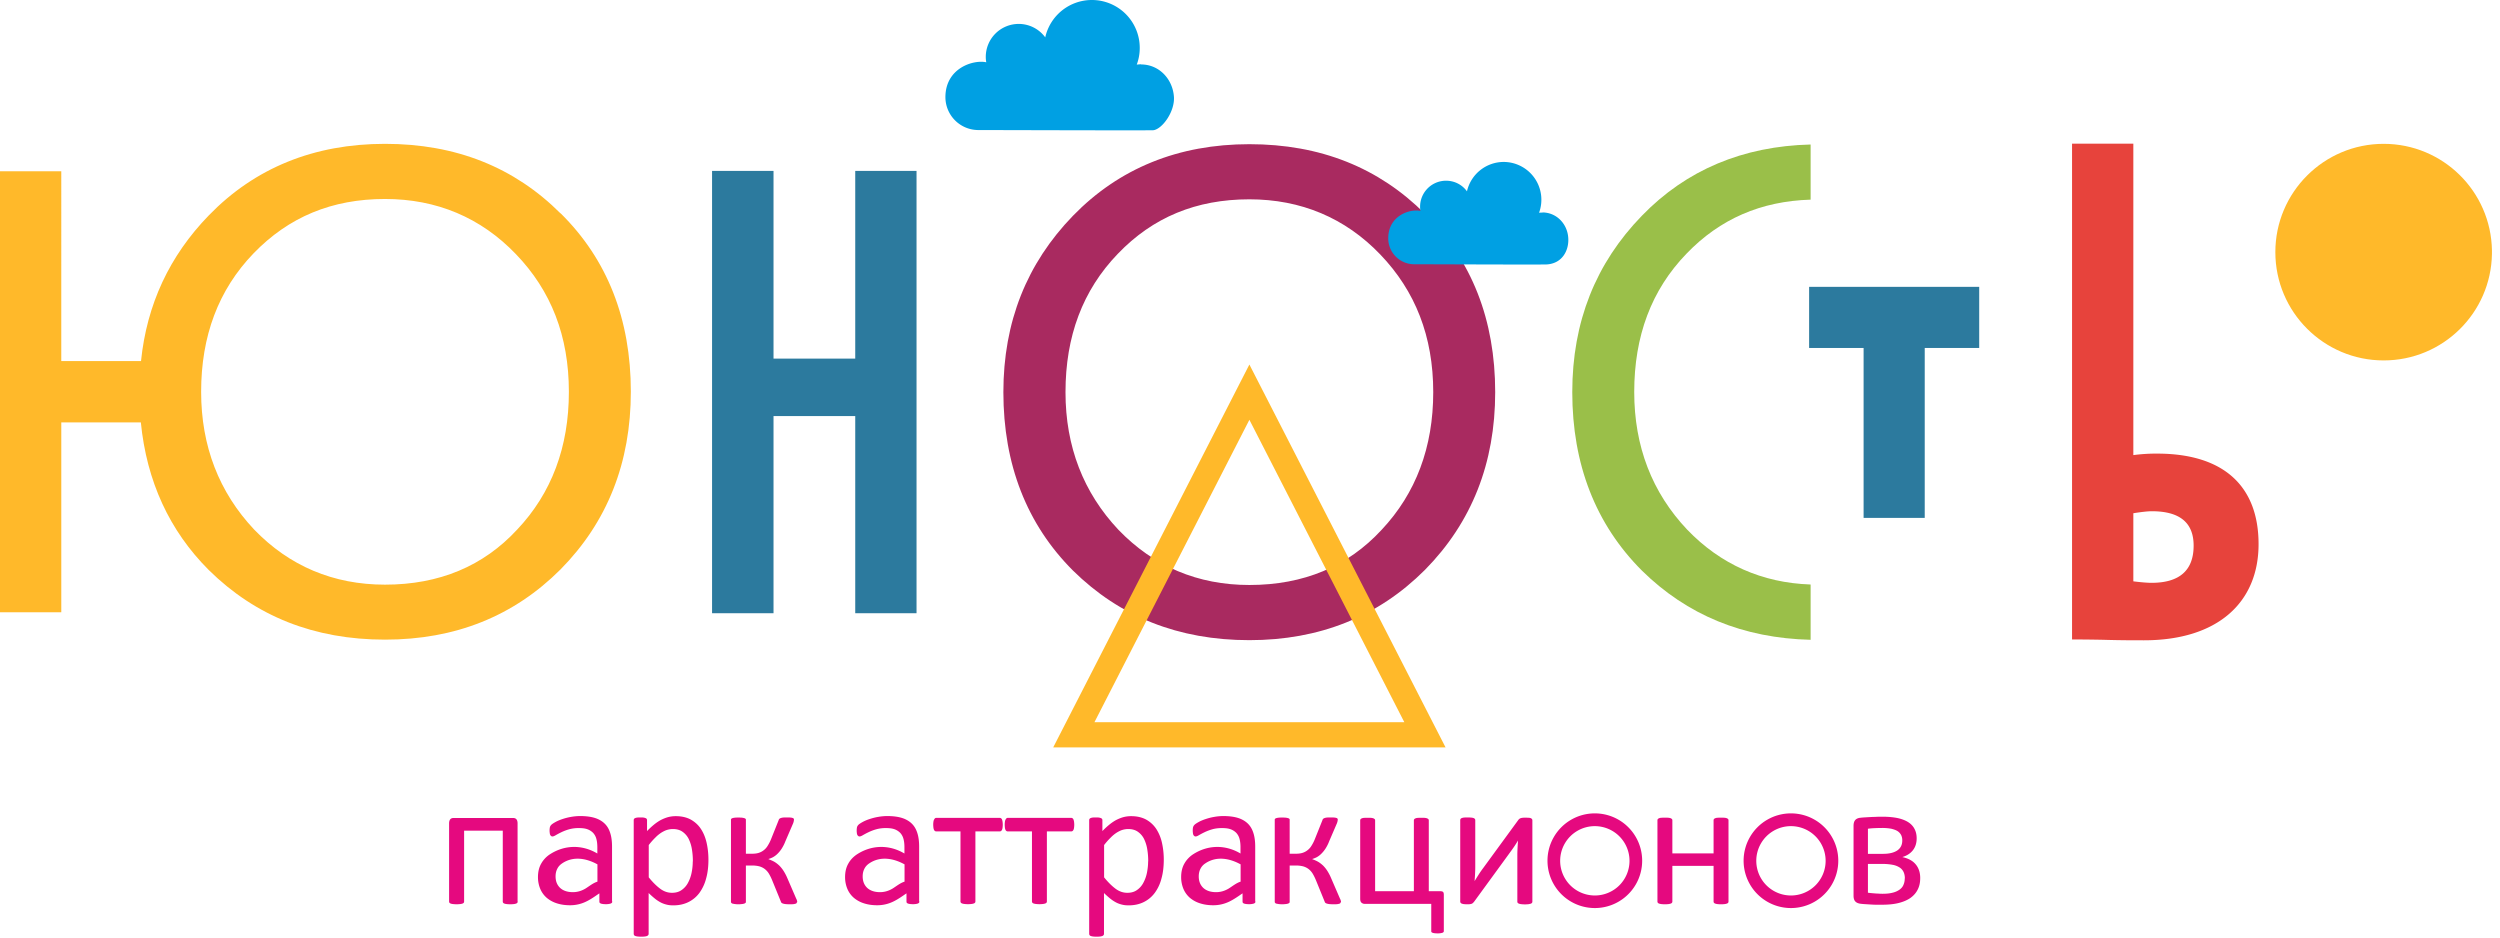 <svg width="248" height="93" viewBox="0 0 248 93" fill="none" xmlns="http://www.w3.org/2000/svg"><path d="M247.201 25.193c-.099 5.85-4.861 10.561-10.743 10.561-5.932 0-10.743-4.81-10.743-10.742s4.811-10.743 10.743-10.743c5.882 0 10.644 4.712 10.743 10.562z" fill="#FFB92A"/><path d="M196.337 28.455h-16.872v6.064h5.404v16.856h6.064V34.518h5.404zM84.84 60.832V41.274h-8.107v19.558h-6.096V16.954h6.096v18.62h8.107v-18.62h6.08v43.878z" fill="#2C7A9E"/><path d="M211.627 50.897v6.772c.906.115 1.516.148 1.796.148 2.768 0 4.185-1.22 4.185-3.69 0-2.275-1.368-3.412-4.152-3.412q-.569 0-1.829.198zm0-36.645v30.894a17 17 0 0 1 2.356-.148c6.739 0 10.067 3.345 10.067 8.98 0 5.816-4.086 9.54-11.369 9.54-1.021 0-2.356 0-4.02-.05-1.631-.033-2.702-.033-3.114-.033V14.252z" fill="#E7433C"/><path d="M110.954 52.56c3.493 3.626 7.859 5.471 12.983 5.471 5.405 0 9.771-1.845 13.116-5.47 3.41-3.625 5.124-8.206 5.124-13.66 0-5.536-1.78-10.034-5.256-13.659s-7.86-5.47-12.984-5.47c-5.272 0-9.573 1.78-13.049 5.404-3.493 3.625-5.191 8.19-5.191 13.726 0 5.404 1.78 9.968 5.257 13.659m-4.515-31.157c4.58-4.712 10.463-7.101 17.498-7.101s12.836 2.323 17.416 6.904c4.647 4.58 6.97 10.528 6.97 17.696 0 7.035-2.323 12.917-6.97 17.63-4.646 4.646-10.463 6.97-17.416 6.97-7.035 0-12.852-2.324-17.498-6.904-4.581-4.58-6.904-10.529-6.904-17.696 0-6.97 2.323-12.77 6.904-17.499" fill="#A92A60"/><path d="M51.309 52.528c-3.345 3.625-7.728 5.47-13.116 5.47-5.124 0-9.49-1.845-12.984-5.47-3.476-3.69-5.256-8.271-5.256-13.66 0-5.535 1.714-10.116 5.19-13.725 3.494-3.624 7.794-5.404 13.05-5.404 5.124 0 9.507 1.845 12.984 5.47 3.493 3.625 5.256 8.124 5.256 13.66 0 5.47-1.714 10.05-5.124 13.659m4.3-31.355c-4.58-4.58-10.38-6.904-17.416-6.904s-12.918 2.389-17.482 7.101c-3.888 4.004-6.146 8.815-6.722 14.45h-7.91V16.989H0v43.745h6.08V41.9h7.892c.577 5.833 2.834 10.743 6.74 14.648 4.646 4.58 10.446 6.904 17.481 6.904 6.97 0 12.77-2.323 17.416-6.97 4.646-4.712 6.97-10.594 6.97-17.63 0-7.167-2.324-13.115-6.97-17.696z" fill="#FFB92A"/><path d="M179.596 57.982c-4.794-.165-8.914-1.994-12.225-5.438-3.493-3.69-5.256-8.27-5.256-13.659 0-5.536 1.697-10.117 5.19-13.725 3.312-3.444 7.381-5.207 12.308-5.355v-5.47c-6.706.165-12.341 2.52-16.74 7.068-4.581 4.713-6.904 10.529-6.904 17.499 0 7.167 2.323 13.115 6.904 17.696 4.481 4.415 10.05 6.706 16.74 6.87v-5.47z" fill="#9ABF49"/><path d="M152.011 89.44a.2.2 0 0 1-.032.116.26.26 0 0 1-.117.086c-.053.02-.128.032-.224.053a3.2 3.2 0 0 1-.724 0 1 1 0 0 1-.234-.053.3.3 0 0 1-.128-.086.2.2 0 0 1-.032-.117v-4.632c0-.234.011-.468.022-.713s.031-.48.042-.713a10 10 0 0 1-.447.702c-.16.235-.33.458-.49.682l-3.407 4.674c-.043.054-.075.086-.117.128a.4.4 0 0 1-.128.085 1 1 0 0 1-.192.043c-.074.01-.17.01-.287.01-.128 0-.245-.01-.32-.02a.8.8 0 0 1-.202-.054.23.23 0 0 1-.107-.085.2.2 0 0 1-.032-.117v-8.072c0-.042.011-.074.032-.117a.26.26 0 0 1 .118-.085.8.8 0 0 1 .234-.053c.096-.01.213-.01.351-.01.288 0 .49.02.596.063.107.043.16.117.16.202v4.664c0 .234-.01.469-.021.692-.011.235-.032.458-.043.693.139-.235.277-.448.416-.671q.207-.32.447-.64l3.46-4.738c.032-.053.075-.085.107-.117.043-.032.085-.064.138-.074a.8.8 0 0 1 .203-.043c.074-.01.181-.01.298-.01.128 0 .234.01.319.01.085.01.16.021.203.053a.22.22 0 0 1 .106.086.23.23 0 0 1 .032.127zm-8.784 2.949c-.011.064-.054.117-.16.149a1.6 1.6 0 0 1-.458.053c-.224 0-.383-.021-.479-.053s-.149-.085-.149-.138v-2.737h-6.591a.47.47 0 0 1-.341-.128c-.085-.085-.117-.213-.117-.383v-7.763c0-.053.01-.085.032-.117a.25.25 0 0 1 .117-.085.6.6 0 0 1 .234-.053c.096-.01.213-.01.362-.01s.277 0 .362.01c.096.01.17.032.224.053.053.032.095.053.117.085a.2.2 0 0 1 .032.117v7.017h3.844V81.39c0-.053.01-.085.032-.117a.26.26 0 0 1 .117-.085.6.6 0 0 1 .234-.053c.096-.01.213-.01.362-.01s.277 0 .362.01c.096.01.17.032.224.053.053.032.096.053.117.085a.2.2 0 0 1 .032.117v7.017h1.128c.139 0 .245.032.288.075.053.053.075.15.075.288v3.63zm-10.234-2.896a.2.2 0 0 1-.032.095c-.021.032-.064.054-.117.064a1 1 0 0 1-.224.043c-.096.01-.213.01-.351.01-.16 0-.298-.01-.405-.02a1.2 1.2 0 0 1-.255-.054.4.4 0 0 1-.139-.075.26.26 0 0 1-.064-.117l-.851-2.087a5 5 0 0 0-.341-.692 1.7 1.7 0 0 0-.426-.468 1.6 1.6 0 0 0-.543-.256 2.7 2.7 0 0 0-.692-.075h-.618v3.62c0 .033-.01.054-.042.086a.34.34 0 0 1-.139.075 1 1 0 0 1-.234.042 3 3 0 0 1-.33.022 3 3 0 0 1-.33-.022c-.096-.01-.171-.032-.235-.042a.2.2 0 0 1-.127-.075c-.032-.032-.043-.064-.043-.085v-8.178c0-.032.011-.053.043-.085a.24.24 0 0 1 .127-.064c.064-.021.139-.032.235-.043s.202-.01.33-.01.234 0 .33.01.17.022.234.043c.064.01.107.043.139.064s.042.053.042.085v3.386h.618c.223 0 .426-.021.617-.074.181-.053.362-.139.511-.256.16-.117.299-.266.416-.458a4 4 0 0 0 .34-.67l.746-1.864a.3.3 0 0 1 .064-.128.34.34 0 0 1 .138-.085 1 1 0 0 1 .234-.053c.096-.01.235-.01.394-.01.139 0 .256 0 .352.01s.159.021.213.042a.14.14 0 0 1 .096.064.12.12 0 0 1 .032.085 1 1 0 0 1-.022.17c-.01.065-.032.129-.064.214l-.766 1.778a3.8 3.8 0 0 1-.384.756 3 3 0 0 1-.426.511 2 2 0 0 1-.436.32 3 3 0 0 1-.426.17v.021q.32.112.575.256c.181.106.341.234.49.373.149.149.298.33.426.532.127.202.255.436.372.713l.884 2.045c.021.042.043.074.053.117.011.032.022.075.032.096.011.032.011.064.011.085v.053zm-19.09-4.057a7 7 0 0 0-.096-1.193 3.6 3.6 0 0 0-.319-1.022 1.9 1.9 0 0 0-.618-.714c-.255-.18-.575-.266-.958-.266a2 2 0 0 0-.564.085c-.181.054-.373.15-.565.267a3.4 3.4 0 0 0-.596.49 7 7 0 0 0-.66.745v3.205c.405.5.788.873 1.15 1.14.362.265.745.393 1.15.393.373 0 .692-.085.948-.266.266-.181.479-.415.639-.713.159-.299.287-.629.362-1.001.074-.373.117-.746.117-1.118zm1.544-.17c0 .702-.074 1.341-.234 1.895a4.1 4.1 0 0 1-.671 1.427c-.298.394-.66.692-1.097.905s-.926.319-1.49.319c-.235 0-.458-.021-.66-.075a2.5 2.5 0 0 1-.597-.223 3.7 3.7 0 0 1-.575-.383 9 9 0 0 1-.607-.543v4.035c0 .053-.01.085-.032.128a.4.4 0 0 1-.117.096 1 1 0 0 1-.223.053 3.2 3.2 0 0 1-.724 0 1 1 0 0 1-.224-.053.2.2 0 0 1-.117-.096.23.23 0 0 1-.032-.128V81.368a.23.23 0 0 1 .032-.128.22.22 0 0 1 .106-.085.8.8 0 0 1 .203-.053c.085-.01.181-.01.308-.01.128 0 .235 0 .309.01s.149.032.203.053a.26.26 0 0 1 .117.085.23.23 0 0 1 .032.128v1.076c.244-.256.479-.469.702-.65.224-.181.458-.34.682-.458.234-.117.468-.213.703-.277a3 3 0 0 1 .766-.096c.586 0 1.076.118 1.491.341a2.9 2.9 0 0 1 1.001.927 4.2 4.2 0 0 1 .564 1.373c.117.522.181 1.076.181 1.661m-8.881-3.45c0 .117-.011.224-.021.298a.8.8 0 0 1-.054.203c-.032.053-.053.096-.095.117-.032.032-.086.042-.139.042h-2.406v6.943a.2.2 0 0 1-.032.117.26.26 0 0 1-.117.085 1 1 0 0 1-.224.053 3 3 0 0 1-.724 0 1 1 0 0 1-.234-.053.25.25 0 0 1-.117-.085.2.2 0 0 1-.032-.117v-6.943h-2.407a.2.2 0 0 1-.128-.042.26.26 0 0 1-.095-.117.8.8 0 0 1-.054-.203 3 3 0 0 1-.021-.308c0-.107.01-.203.021-.288a.6.6 0 0 1 .064-.213c.032-.053.053-.096.096-.128a.16.16 0 0 1 .117-.042h6.304c.042 0 .085.01.128.042a.24.24 0 0 1 .095.128 1 1 0 0 1 .054.213c.01.085.021.181.021.288zm-7.092 0c0 .117-.01.224-.021.298a.8.8 0 0 1-.053.203c-.032.053-.054.096-.096.117-.032.032-.085.042-.139.042H96.76v6.943c0 .053-.01.085-.032.117a.26.26 0 0 1-.117.085 1 1 0 0 1-.224.053 3 3 0 0 1-.724 0 1 1 0 0 1-.234-.053.26.26 0 0 1-.117-.085.2.2 0 0 1-.032-.117v-6.943h-2.407a.2.2 0 0 1-.127-.042.26.26 0 0 1-.096-.117.8.8 0 0 1-.053-.203 3 3 0 0 1-.022-.308q.002-.16.022-.288a.6.6 0 0 1 .063-.213c.032-.053.054-.096.096-.128a.16.16 0 0 1 .117-.042h6.304c.043 0 .085.01.128.042a.24.24 0 0 1 .096.128 1 1 0 0 1 .053.213c.01.085.021.181.021.288zm-9.743 3.93c-1.097-.607-2.406-.842-3.503-.096-.224.149-.383.33-.49.553q-.16.32-.16.735c0 .48.15.852.447 1.14.299.276.725.425 1.268.425.436 0 .84-.117 1.224-.34.373-.224.767-.565 1.214-.703zm1.47 3.684c0 .074-.022.127-.075.16a.5.5 0 0 1-.202.074 1.6 1.6 0 0 1-.362.032q-.227 0-.373-.032a.5.5 0 0 1-.202-.075q-.064-.047-.064-.16v-.808c-.394.266-.841.596-1.342.83a3.6 3.6 0 0 1-1.565.351q-.72 0-1.31-.191a2.9 2.9 0 0 1-1-.543 2.4 2.4 0 0 1-.64-.873 3 3 0 0 1-.234-1.182q0-.784.32-1.342c.212-.383.51-.692.905-.948 1.458-.926 3.183-.937 4.663-.053v-.628c0-.309-.031-.586-.095-.82a1.4 1.4 0 0 0-.32-.596 1.5 1.5 0 0 0-.564-.362c-.234-.086-.522-.118-.863-.118a3.5 3.5 0 0 0-.98.128 4.7 4.7 0 0 0-.755.288 8 8 0 0 0-.543.287c-.139.085-.256.128-.32.128a.23.23 0 0 1-.128-.032.3.3 0 0 1-.095-.106.4.4 0 0 1-.054-.181 1.8 1.8 0 0 1 .011-.597.55.55 0 0 1 .149-.245c.075-.074.224-.17.415-.276a4 4 0 0 1 .682-.288c.255-.085.532-.16.841-.213.298-.053.607-.085.916-.085q.862 0 1.47.191c.404.128.734.33.979.575.255.256.426.565.543.948.117.373.17.82.17 1.32v5.431zm-12.151.064q0 .048-.032.095c-.022.032-.064.054-.117.064a1 1 0 0 1-.224.043c-.096.01-.213.01-.351.01-.16 0-.299-.01-.405-.02a1.2 1.2 0 0 1-.256-.054.4.4 0 0 1-.138-.075.25.25 0 0 1-.064-.117l-.852-2.087a5 5 0 0 0-.34-.692 1.7 1.7 0 0 0-.426-.468 1.6 1.6 0 0 0-.543-.256 2.7 2.7 0 0 0-.693-.075h-.617v3.62c0 .033-.01.054-.043.086a.34.34 0 0 1-.138.075 1 1 0 0 1-.235.042c-.095.01-.202.022-.33.022-.127 0-.234-.011-.33-.022s-.17-.032-.234-.042a.2.2 0 0 1-.128-.075c-.032-.032-.042-.064-.042-.085v-8.178c0-.032.01-.053.042-.085a.24.24 0 0 1 .128-.064c.064-.021.138-.032.234-.043s.203-.01.33-.01c.128 0 .235 0 .33.01s.17.022.235.043c.064.01.106.043.138.064a.1.1 0 0 1 .043.085v3.386h.617c.224 0 .426-.021.618-.074.181-.053.362-.139.511-.256.16-.117.298-.266.415-.458a4 4 0 0 0 .341-.67l.746-1.864a.3.3 0 0 1 .063-.128.34.34 0 0 1 .139-.085c.064-.021.138-.043.234-.053s.234-.01.394-.01c.138 0 .256 0 .351.01a.8.8 0 0 1 .213.042c.054.011.086.043.096.064a.12.12 0 0 1 .032.085 1.2 1.2 0 0 1-.085.383l-.767 1.78a4 4 0 0 1-.383.755 3 3 0 0 1-.426.511 2 2 0 0 1-.436.32c-.15.074-.288.127-.426.17v.021c.202.075.404.16.575.256.18.106.34.234.49.373.148.149.297.33.425.532s.256.436.373.713l.884 2.045c.021.042.042.074.053.117.01.032.021.075.032.096a.3.3 0 0 1 .01.085v.053zm-10.318-4.057c0-.416-.032-.81-.096-1.193a3.6 3.6 0 0 0-.319-1.022 1.9 1.9 0 0 0-.617-.714q-.384-.268-.959-.266c-.192 0-.383.032-.564.085s-.373.15-.565.267a3.4 3.4 0 0 0-.596.49 7 7 0 0 0-.66.745v3.205c.405.5.788.873 1.15 1.14.362.265.745.393 1.15.393.373 0 .692-.085.948-.266a2 2 0 0 0 .639-.713 3.6 3.6 0 0 0 .362-1.001 5.7 5.7 0 0 0 .117-1.118zm1.544-.17c0 .702-.074 1.341-.234 1.895a4.2 4.2 0 0 1-.67 1.427 3 3 0 0 1-1.097.905c-.437.213-.927.319-1.491.319-.235 0-.458-.021-.66-.075a2.5 2.5 0 0 1-.597-.223 3.6 3.6 0 0 1-.575-.383 9 9 0 0 1-.607-.543v4.035c0 .053-.01.085-.032.128a.4.4 0 0 1-.117.096 1 1 0 0 1-.223.053 3.2 3.2 0 0 1-.724 0 1 1 0 0 1-.235-.053.2.2 0 0 1-.117-.096.23.23 0 0 1-.032-.128V81.368q0-.08.032-.128a.22.22 0 0 1 .107-.085.8.8 0 0 1 .213-.053c.085-.01.18-.01.308-.01s.235 0 .31.01a1 1 0 0 1 .202.053.26.26 0 0 1 .117.085.23.23 0 0 1 .032.128v1.076c.244-.256.479-.469.702-.65.224-.181.458-.34.682-.458.234-.117.468-.213.703-.277a3 3 0 0 1 .766-.096c.586 0 1.076.118 1.491.341.405.234.745.533 1 .927q.387.59.565 1.373c.117.522.181 1.076.181 1.661m-18.921 4.164c0 .053-.01.085-.032.117a.26.26 0 0 1-.117.085 1 1 0 0 1-.224.053 3.2 3.2 0 0 1-.724 0 1 1 0 0 1-.234-.053.26.26 0 0 1-.117-.085.2.2 0 0 1-.032-.117V82.4H46.04v7.028c0 .053-.01.085-.031.117a.26.26 0 0 1-.118.085 1 1 0 0 1-.234.053 3.2 3.2 0 0 1-.724 0 1 1 0 0 1-.234-.053.26.26 0 0 1-.117-.085.2.2 0 0 1-.032-.117v-7.752c0-.181.042-.309.117-.405.074-.085.192-.128.33-.128h5.899c.139 0 .256.043.33.128s.117.224.117.405v7.752zm137.606-2.3c0-.235-.043-.448-.128-.629a1.06 1.06 0 0 0-.394-.447 1.9 1.9 0 0 0-.703-.266 5.4 5.4 0 0 0-1.001-.085h-1.437v2.853c.117.022.234.032.351.043l.373.032c.128.01.256.01.383.021.128.011.245.011.352.011.383 0 .713-.032.99-.107.277-.063.5-.17.681-.298s.32-.287.394-.479c.086-.191.128-.404.128-.628zm-.256-3.76a1.2 1.2 0 0 0-.106-.52 1.03 1.03 0 0 0-.352-.395c-.159-.106-.383-.18-.638-.245a5 5 0 0 0-.948-.074c-.277 0-.533.01-.767.021-.234.01-.426.032-.596.053v2.492h1.501c.618 0 1.086-.117 1.417-.34.33-.235.489-.555.489-.991m1.779 3.738c0 .426-.075.799-.245 1.13-.16.33-.405.606-.714.83q-.478.335-1.182.51c-.468.118-1.022.171-1.65.171h-.575c-.181 0-.362-.01-.533-.021l-.511-.032c-.17-.01-.34-.021-.5-.043-.245-.032-.415-.106-.533-.234-.117-.128-.17-.32-.17-.564v-6.932c0-.245.053-.437.16-.565.106-.127.277-.213.511-.234.16-.021.319-.032.5-.042q.256-.017.543-.032c.181-.011.373-.011.575-.022.192-.01.394-.01.597-.01.575 0 1.086.053 1.501.138q.639.144 1.054.415c.277.181.49.416.618.682.138.266.202.575.202.916 0 .447-.117.84-.362 1.16s-.596.554-1.065.692c.586.128 1.033.362 1.331.724s.448.81.448 1.353zm-19.017 2.321a.2.2 0 0 1-.032.117.26.26 0 0 1-.117.085 1 1 0 0 1-.224.053 3 3 0 0 1-.734 0 1 1 0 0 1-.224-.053.26.26 0 0 1-.117-.085.2.2 0 0 1-.032-.117v-3.535h-4.089v3.535a.2.2 0 0 1-.032.117.26.26 0 0 1-.117.085 1 1 0 0 1-.224.053 3 3 0 0 1-.724 0 1 1 0 0 1-.234-.053.26.26 0 0 1-.117-.085.2.2 0 0 1-.032-.117v-8.05c0-.053.011-.086.032-.117a.26.26 0 0 1 .117-.086.6.6 0 0 1 .234-.053c.096-.01.213-.01.362-.01s.277 0 .362.01c.096.01.171.032.224.053.053.032.096.054.117.086a.2.2 0 0 1 .032.117v3.28h4.089v-3.28c0-.053.011-.086.032-.117a.26.26 0 0 1 .117-.086.6.6 0 0 1 .224-.053c.095-.01.213-.01.372-.01.139 0 .266 0 .362.01s.171.032.224.053c.053.032.096.054.117.086a.2.2 0 0 1 .032.117z" fill="#E5097F"/><path fill-rule="evenodd" clip-rule="evenodd" d="M158.208 80.687a4.696 4.696 0 1 1-.002 9.392 4.696 4.696 0 0 1 .002-9.392m0 1.267a3.44 3.44 0 0 1 3.439 3.44 3.437 3.437 0 0 1-3.439 3.438 3.438 3.438 0 1 1 0-6.879m19.455-1.266a4.696 4.696 0 1 1-.002 9.392 4.696 4.696 0 0 1 .002-9.392m0 1.267a3.44 3.44 0 0 1 3.439 3.44 3.437 3.437 0 0 1-3.439 3.438 3.438 3.438 0 1 1 0-6.879" fill="#E5097F"/><path d="M123.069 85.745c-1.097-.607-2.407-.842-3.503-.096a1.35 1.35 0 0 0-.49.553q-.16.32-.16.735c0 .48.149.852.447 1.14.299.276.724.425 1.268.425.436 0 .841-.117 1.224-.34.373-.224.767-.565 1.214-.703zm1.469 3.684c0 .074-.021.127-.074.16a.5.5 0 0 1-.202.074 1.6 1.6 0 0 1-.362.032q-.227 0-.373-.032a.5.5 0 0 1-.202-.075q-.064-.047-.064-.16v-.808c-.394.266-.842.596-1.342.83a3.6 3.6 0 0 1-1.565.351q-.719 0-1.31-.191a2.9 2.9 0 0 1-1.001-.543 2.4 2.4 0 0 1-.639-.873 3 3 0 0 1-.234-1.182q0-.784.319-1.342a2.66 2.66 0 0 1 .905-.948c1.459-.926 3.184-.937 4.664-.053v-.628c0-.309-.032-.586-.096-.82a1.4 1.4 0 0 0-.319-.596 1.5 1.5 0 0 0-.564-.362c-.235-.086-.522-.118-.863-.118-.362 0-.692.043-.979.128a4.7 4.7 0 0 0-.756.288 8 8 0 0 0-.543.287c-.139.085-.256.128-.32.128a.23.23 0 0 1-.128-.032.3.3 0 0 1-.096-.106.4.4 0 0 1-.053-.181 2 2 0 0 1-.021-.245q0-.225.032-.352a.54.54 0 0 1 .149-.245c.074-.074.224-.17.415-.276.192-.107.426-.203.682-.288.255-.085.532-.16.841-.213.298-.053.607-.085.916-.085q.862 0 1.469.191c.405.128.735.33.98.575.255.256.426.565.543.948.117.373.17.82.17 1.32v5.431zm-65.272-3.684c-1.096-.607-2.406-.842-3.503-.096-.224.149-.383.33-.49.553q-.16.32-.16.735c0 .48.15.852.448 1.14.298.276.724.425 1.267.425.436 0 .841-.117 1.224-.34.373-.224.767-.565 1.214-.703zm1.47 3.684c0 .074-.022.127-.075.16a.5.5 0 0 1-.202.074 1.6 1.6 0 0 1-.362.032q-.227 0-.373-.032a.5.5 0 0 1-.202-.075q-.064-.047-.064-.16v-.808c-.394.266-.841.596-1.342.83a3.6 3.6 0 0 1-1.565.351q-.72 0-1.31-.191a2.9 2.9 0 0 1-1-.543 2.4 2.4 0 0 1-.64-.873 3 3 0 0 1-.234-1.182q0-.784.32-1.342a2.65 2.65 0 0 1 .905-.948c1.459-.926 3.184-.937 4.664-.053v-.628c0-.309-.032-.586-.096-.82a1.4 1.4 0 0 0-.32-.596 1.5 1.5 0 0 0-.564-.362c-.234-.086-.522-.118-.863-.118a3.5 3.5 0 0 0-.98.128 4.7 4.7 0 0 0-.755.288 8 8 0 0 0-.543.287c-.139.085-.256.128-.32.128a.23.23 0 0 1-.127-.032.3.3 0 0 1-.096-.106.4.4 0 0 1-.053-.181 1.7 1.7 0 0 1 .01-.597.55.55 0 0 1 .15-.245c.074-.074.223-.17.415-.276s.425-.203.681-.288c.255-.085.532-.16.841-.213.298-.053.607-.085.916-.085q.863 0 1.47.191c.404.128.734.33.979.575.256.256.426.565.543.948.117.373.17.82.17 1.32v5.431z" fill="#E5097F"/><path clip-rule="evenodd" d="m123.939 38.902 17.416 33.991h-34.832z" stroke="#FFB92A" stroke-width="2.5"/><path fill-rule="evenodd" clip-rule="evenodd" d="M113.195 6.393c1.796 0 3.163 1.466 3.262 3.262.066 1.434-1.137 3.115-2.026 3.263-.709.033-15.571-.017-17.383-.017a3.27 3.27 0 0 1-3.263-3.262c0-2.884 2.768-3.74 4.053-3.46a3 3 0 0 1-.049-.544 3.27 3.27 0 0 1 3.262-3.262 3.26 3.26 0 0 1 2.637 1.334A4.74 4.74 0 0 1 108.318 0a4.747 4.747 0 0 1 4.745 4.745c0 .577-.099 1.137-.297 1.664.149-.016.297-.032.445-.032zm39.808 14.681c1.417 0 2.505 1.153 2.571 2.57.066 1.137-.544 2.472-2.109 2.587-.561.033-11.765-.017-13.182-.017a2.573 2.573 0 0 1-2.57-2.57c0-2.274 2.175-2.95 3.196-2.718a2.574 2.574 0 0 1 2.538-2.999c.857 0 1.615.412 2.076 1.054a3.744 3.744 0 0 1 3.641-2.916 3.748 3.748 0 0 1 3.51 5.042c.115-.017.23-.017.346-.017z" fill="#00A0E3"/></svg>
